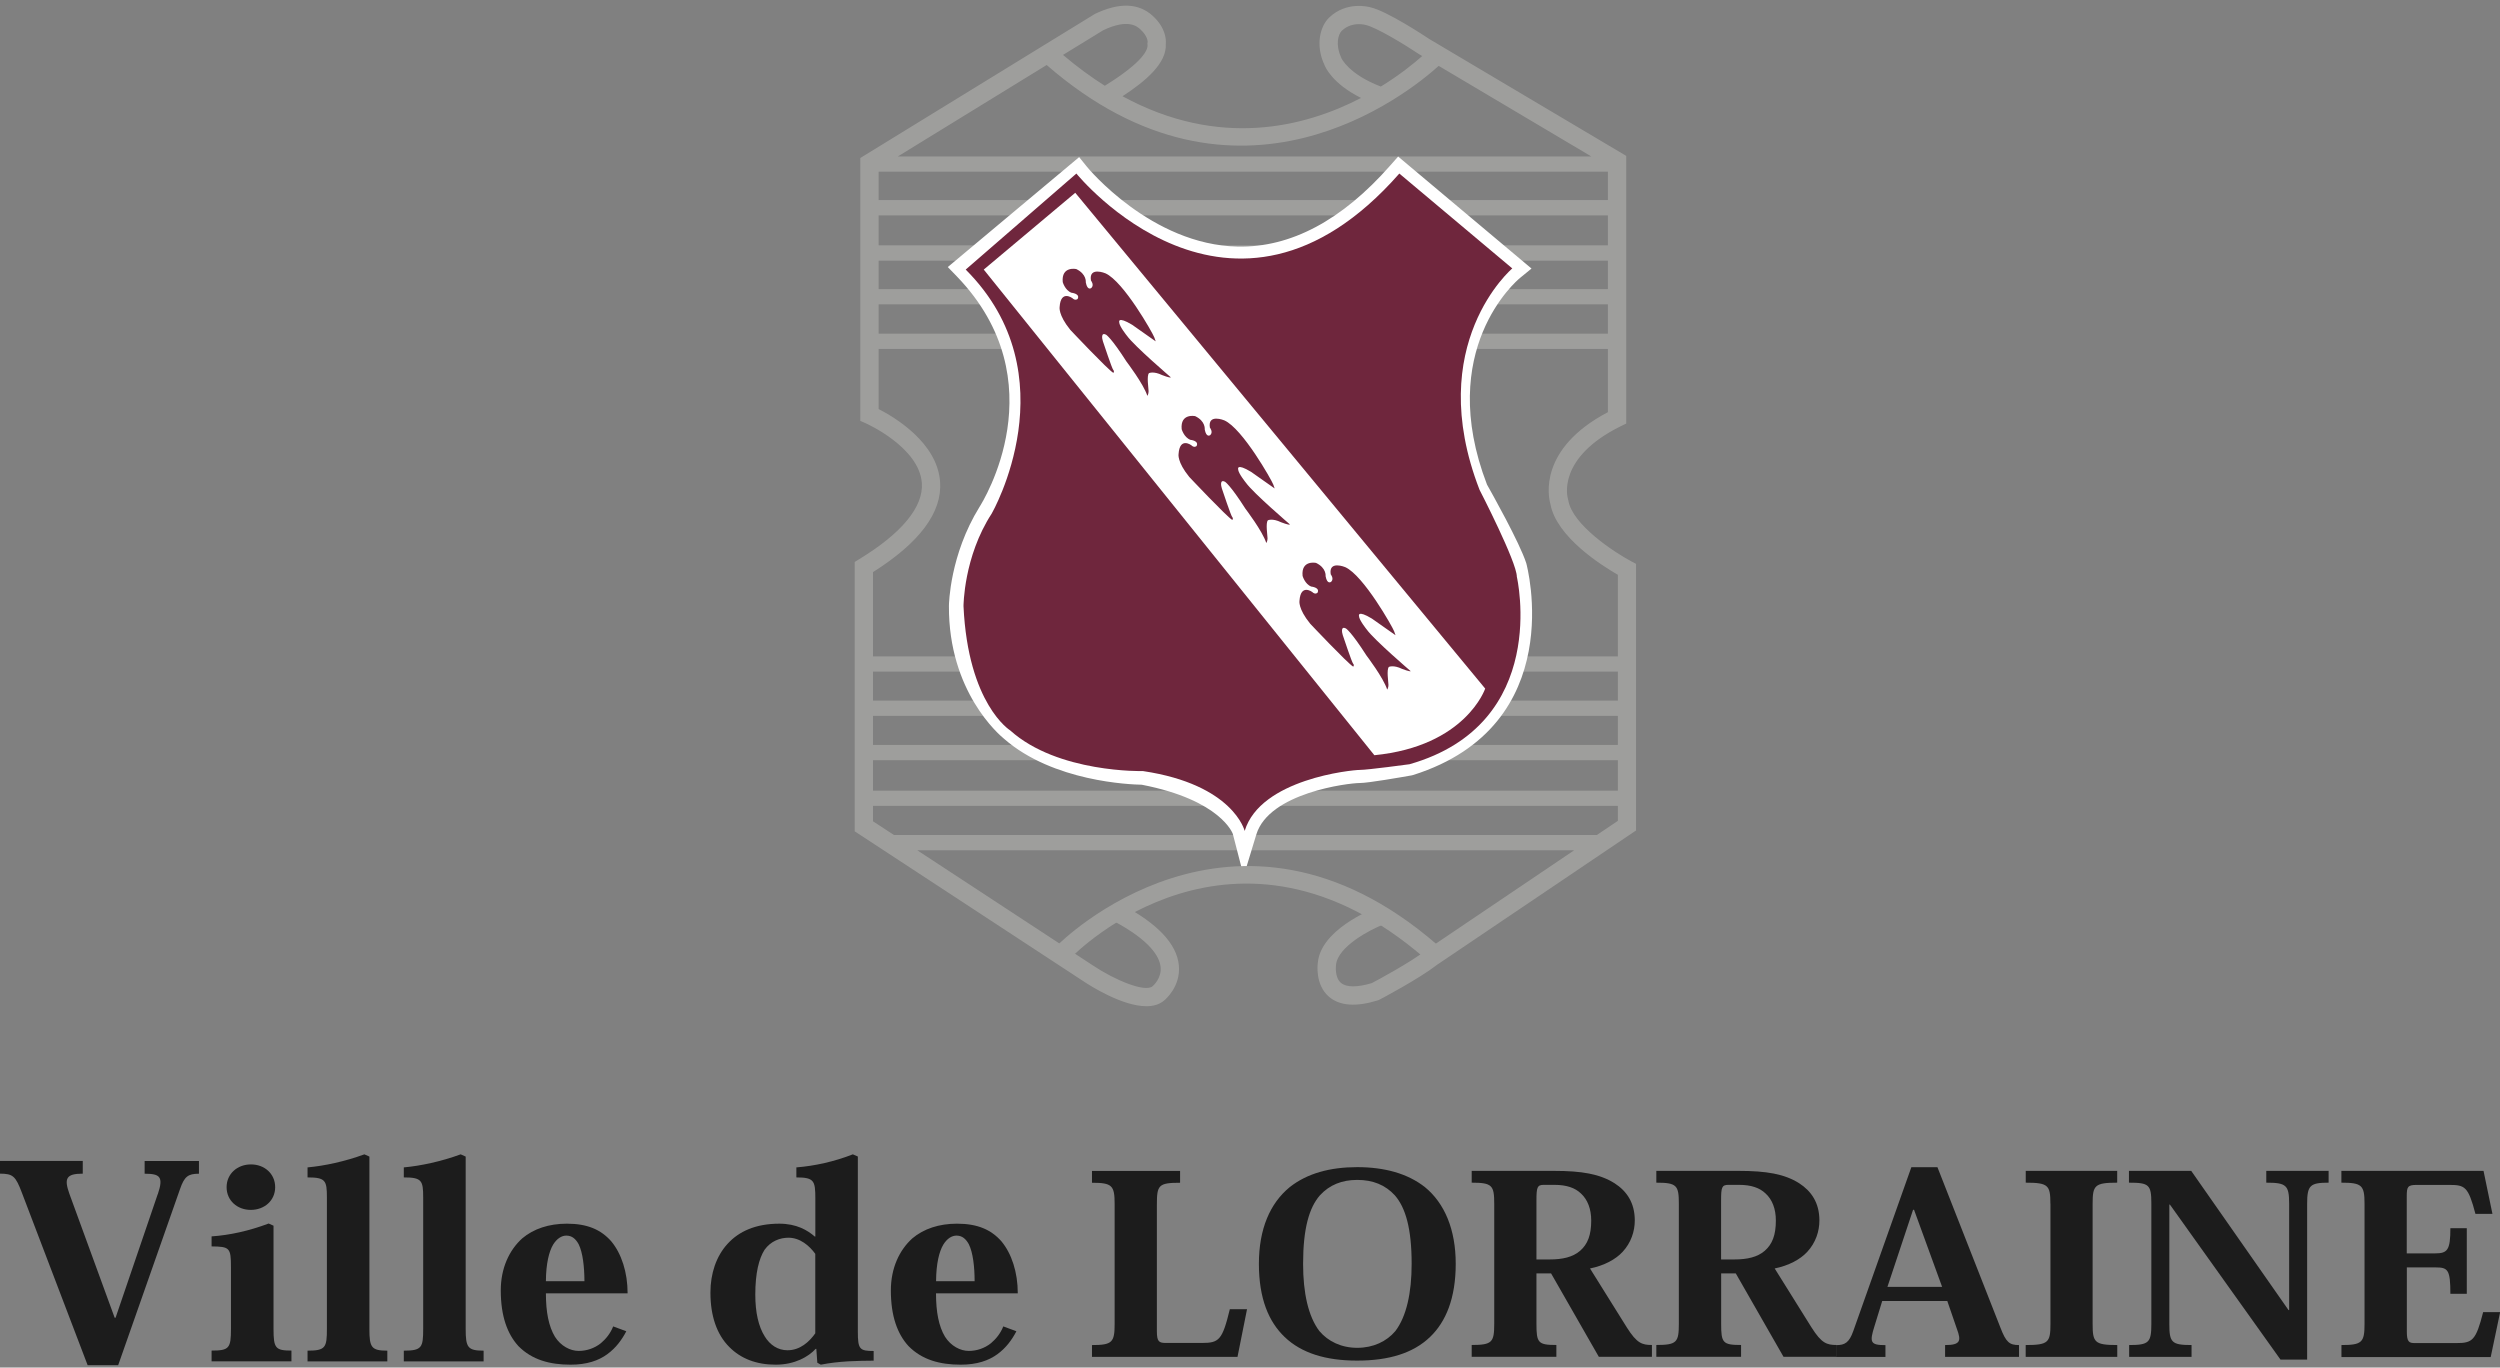<svg width="117" height="64" viewBox="0 0 117 64" fill="none" xmlns="http://www.w3.org/2000/svg">
<rect x="0" y="0" width="117" height="64" fill="#808080" stroke="none"/>
<g clip-path="url(#clip0_2067_1963)">
<g clip-path="url(#clip1_2067_1963)">
<path d="M76.573 26.391L76.345 26.271C75.589 25.87 73.581 24.571 73.396 23.412L73.381 23.353C73.356 23.276 72.841 21.426 75.867 19.939L76.107 19.822V7.295L66.898 1.83C66.698 1.698 64.922 0.519 64.132 0.341C64.086 0.328 63.022 0.032 62.199 0.828C61.788 1.229 61.548 2.098 61.983 3.036C62.02 3.135 62.35 3.912 63.697 4.584C61.067 5.947 57.067 6.971 52.533 4.504C53.6 3.81 54.615 2.959 54.559 2.055C54.578 1.849 54.556 1.297 53.943 0.738C53.283 0.137 52.373 0.109 51.241 0.652L40.262 7.394V19.696L40.518 19.81C40.543 19.822 43.029 20.929 43.143 22.616C43.217 23.726 42.202 24.957 40.207 26.172L40 26.299V38.906L50.661 45.894C51.019 46.135 52.521 47.091 53.65 47.091C53.97 47.091 54.26 47.014 54.486 46.819C54.516 46.795 55.269 46.175 55.17 45.175C55.075 44.176 54.174 43.22 52.496 42.335L52.095 43.094C53.838 44.016 54.263 44.775 54.316 45.249C54.374 45.786 53.961 46.141 53.937 46.159C53.591 46.452 52.185 45.879 51.136 45.175L42.924 39.791H73.674L66.769 44.451L66.744 44.469C66.029 45.031 64.456 45.876 64.203 46.008C63.522 46.215 63.01 46.212 62.757 45.999C62.455 45.743 62.522 45.191 62.525 45.163C62.602 44.29 64.16 43.495 64.697 43.285L64.388 42.486C64.126 42.588 61.807 43.529 61.674 45.061C61.668 45.102 61.532 46.076 62.195 46.647C62.698 47.078 63.472 47.134 64.493 46.813L64.564 46.782C64.641 46.742 66.417 45.805 67.256 45.151L76.567 38.866V26.385L76.573 26.391ZM75.25 8.035V9.364H41.12V8.035H75.25ZM75.25 10.08V11.483H41.12V10.08H75.25ZM75.25 12.198V13.531H41.12V12.198H75.25ZM41.12 14.243H75.25V15.616H41.12V14.243ZM62.772 2.703C62.482 2.08 62.633 1.599 62.794 1.442C63.056 1.189 63.367 1.13 63.596 1.13C63.768 1.13 63.895 1.164 63.913 1.167C64.41 1.281 65.714 2.068 66.439 2.552L66.559 2.623C66.174 2.965 65.511 3.505 64.623 4.051C63.114 3.474 62.778 2.728 62.766 2.7L62.772 2.703ZM51.633 1.414C52.805 0.856 53.227 1.244 53.366 1.371C53.727 1.701 53.708 1.96 53.711 1.96L53.699 2.028L53.705 2.095C53.727 2.29 53.569 2.863 51.704 4.014C51.062 3.607 50.408 3.129 49.748 2.57L51.633 1.414ZM67.33 3.082L74.476 7.323H42.017L48.984 3.042C57.924 10.823 65.909 4.368 67.333 3.082H67.33ZM43.997 22.555C43.87 20.71 41.85 19.517 41.12 19.144V16.331H75.25V19.289C71.987 21.006 72.465 23.248 72.555 23.572C72.826 25.123 74.966 26.471 75.716 26.9V30.718H40.857V26.773C43.038 25.398 44.096 23.979 43.997 22.555ZM40.857 35.578H75.716V37.003H40.857V35.578ZM75.716 34.863H40.857V33.503H75.716V34.863ZM75.716 32.787H40.857V31.43H75.716V32.787ZM74.732 39.078H41.847V39.085L40.857 38.437V37.715H75.716V38.415L74.732 39.078Z" fill="#9E9E9C"/>
<path d="M58.205 40.997L57.696 39.026C57.696 39.026 57.156 37.447 53.434 36.725C52.916 36.716 49.289 36.587 46.991 34.576C46.763 34.391 44.388 32.368 44.41 28.361C44.41 28.26 44.453 25.971 45.838 23.729C45.995 23.483 49.514 17.854 44.783 12.938L44.357 12.498L50.504 7.353L50.871 7.807C50.898 7.844 53.878 11.461 57.927 11.541C60.403 11.591 62.806 10.314 65.063 7.745L65.433 7.326L71.675 12.568L71.139 13.006C70.975 13.139 67.173 16.38 69.591 22.678C69.785 23.02 71.123 25.401 71.429 26.357C71.456 26.449 73.47 33.944 66.14 36.269L66.069 36.287C65.597 36.371 64.033 36.645 63.642 36.645C63.102 36.645 59.392 37.102 58.797 39.051L58.205 40.997ZM46.02 12.599C50.754 18.07 46.846 24.278 46.806 24.34C45.6 26.292 45.557 28.352 45.557 28.371C45.542 31.905 47.63 33.617 47.719 33.688C49.838 35.55 53.458 35.578 53.495 35.578L53.603 35.587C56.249 36.093 57.563 37.015 58.208 37.734C59.762 35.68 63.602 35.495 63.645 35.495C63.839 35.495 64.924 35.322 65.834 35.162C72.061 33.16 70.411 26.94 70.34 26.678C70.109 25.953 68.992 23.921 68.582 23.199L68.545 23.122C67.111 19.418 67.682 16.633 68.415 14.949C68.9 13.836 69.513 13.046 69.933 12.587L65.55 8.905C63.163 11.461 60.592 12.726 57.899 12.673C54.174 12.596 51.364 10.006 50.371 8.951L46.026 12.59L46.02 12.599Z" fill="white"/>
<path d="M45.197 12.615L50.375 8.122C50.375 8.122 57.619 17.074 65.489 8.122L70.775 12.562C70.775 12.562 66.6 16.103 69.242 22.922C69.242 22.922 70.988 26.305 70.988 26.992C70.988 26.992 72.592 33.873 65.967 35.766C65.967 35.766 64.012 36.032 63.642 36.032C63.272 36.032 58.991 36.454 58.251 38.887C58.251 38.887 57.724 36.719 53.496 36.087C53.496 36.087 49.508 36.189 47.278 34.184C47.278 34.184 45.305 32.966 45.092 28.368C45.092 28.368 45.095 26.058 46.412 24.035C46.412 24.035 50.137 17.562 45.197 12.618" fill="#6F263D"/>
<path d="M46.041 12.615L50.322 9.022L69.507 32.226C69.507 32.226 68.6 34.921 64.32 35.344L46.041 12.618V12.615Z" fill="white"/>
<path d="M54.8 17.663C54.8 17.663 53.088 16.198 52.739 15.711C52.739 15.711 52.379 15.267 52.379 15.082C52.379 15.082 52.286 14.78 52.983 15.199L54.087 15.976L54.022 15.791C53.958 15.606 52.588 13.173 51.734 12.791C51.734 12.791 50.948 12.461 51.056 13.127C51.056 13.127 51.222 13.33 51.077 13.475C51.077 13.475 50.892 13.633 50.815 13.213C50.815 13.213 50.864 12.828 50.365 12.59C50.365 12.59 49.665 12.445 49.736 13.201C49.736 13.201 49.84 13.583 50.143 13.7C50.143 13.7 50.565 13.741 50.433 13.99C50.433 13.99 50.328 14.095 50.183 13.95C50.183 13.95 49.646 13.556 49.591 14.36C49.591 14.36 49.511 14.724 50.09 15.437C50.09 15.437 51.839 17.293 52.104 17.451C52.104 17.451 52.169 17.386 52.104 17.318C52.039 17.253 51.648 16.063 51.617 15.976C51.571 15.838 51.524 15.542 51.762 15.662C51.762 15.662 51.999 15.794 52.721 16.923C52.721 16.923 53.523 17.975 53.696 18.527C53.696 18.527 53.754 18.441 53.754 18.311C53.754 18.181 53.655 17.58 53.773 17.463C53.773 17.463 53.982 17.358 54.389 17.555C54.389 17.555 54.756 17.7 54.796 17.66" fill="#6F263D"/>
<path d="M60.366 24.541C60.366 24.541 58.654 23.076 58.306 22.588C58.306 22.588 57.945 22.144 57.945 21.962C57.945 21.962 57.852 21.66 58.55 22.083L59.654 22.86L59.589 22.675C59.524 22.49 58.155 20.056 57.3 19.674C57.3 19.674 56.514 19.344 56.622 20.01C56.622 20.01 56.788 20.214 56.644 20.359C56.644 20.359 56.459 20.516 56.381 20.096C56.381 20.096 56.431 19.711 55.931 19.474C55.931 19.474 55.231 19.329 55.302 20.084C55.302 20.084 55.407 20.467 55.709 20.584C55.709 20.584 56.129 20.624 55.999 20.874C55.999 20.874 55.894 20.979 55.749 20.834C55.749 20.834 55.213 20.439 55.157 21.244C55.157 21.244 55.077 21.608 55.657 22.32C55.657 22.32 57.405 24.174 57.67 24.334C57.67 24.334 57.735 24.269 57.67 24.201C57.606 24.137 57.214 22.946 57.183 22.86C57.137 22.721 57.091 22.425 57.328 22.545C57.328 22.545 57.566 22.678 58.287 23.81C58.287 23.81 59.089 24.861 59.262 25.413C59.262 25.413 59.321 25.327 59.321 25.197C59.321 25.068 59.222 24.466 59.339 24.349C59.339 24.349 59.549 24.244 59.956 24.442C59.956 24.442 60.326 24.587 60.363 24.547" fill="#6F263D"/>
<path d="M66.022 31.412C66.022 31.412 64.31 29.947 63.962 29.46C63.962 29.46 63.601 29.015 63.601 28.831C63.601 28.831 63.509 28.528 64.206 28.951L65.31 29.728L65.245 29.543C65.18 29.358 63.811 26.925 62.956 26.542C62.956 26.542 62.17 26.212 62.278 26.878C62.278 26.878 62.445 27.082 62.3 27.227C62.3 27.227 62.115 27.384 62.038 26.965C62.038 26.965 62.087 26.579 61.587 26.342C61.587 26.342 60.887 26.197 60.961 26.952C60.961 26.952 61.066 27.335 61.368 27.452C61.368 27.452 61.791 27.492 61.658 27.742C61.658 27.742 61.553 27.847 61.408 27.702C61.408 27.702 60.872 27.307 60.816 28.112C60.816 28.112 60.736 28.476 61.316 29.188C61.316 29.188 63.065 31.042 63.33 31.199C63.33 31.199 63.395 31.134 63.33 31.066C63.265 31.002 62.873 29.811 62.842 29.725C62.796 29.586 62.75 29.29 62.987 29.41C62.987 29.41 63.225 29.543 63.947 30.672C63.947 30.672 64.748 31.723 64.921 32.275C64.921 32.275 64.98 32.189 64.98 32.059C64.98 31.93 64.881 31.328 65.001 31.211C65.001 31.211 65.211 31.107 65.618 31.304C65.618 31.304 65.988 31.449 66.025 31.409" fill="#6F263D"/>
<path d="M66.698 44.861C57.788 37.142 50.411 44.518 50.103 44.836L49.489 44.238C49.569 44.154 57.733 35.957 67.259 44.213L66.698 44.861Z" fill="#9E9E9C"/>
<path d="M7.386 55.886C7.664 55.066 7.482 54.93 6.769 54.93V54.335H9.311V54.93C8.799 54.93 8.629 55.06 8.425 55.649L5.53 63.892H4.102L1.024 55.819C0.731 55.044 0.608 54.927 0 54.927V54.332H3.873V54.927C3.081 54.927 2.998 55.162 3.247 55.868L5.366 61.669H5.409L7.383 55.883L7.386 55.886Z" fill="#1C1C1C"/>
<path d="M11.753 54.495C12.37 54.495 12.878 54.927 12.878 55.559C12.878 56.191 12.37 56.623 11.737 56.623C11.105 56.623 10.605 56.188 10.605 55.559C10.605 54.93 11.114 54.495 11.737 54.495H11.753ZM12.801 62.193C12.801 63.093 12.888 63.207 13.64 63.207V63.71H9.902V63.207C10.732 63.207 10.809 63.093 10.809 62.187V59.303C10.809 58.396 10.75 58.341 9.902 58.332V57.863C10.75 57.804 11.633 57.613 12.573 57.261L12.801 57.363V62.196V62.193Z" fill="#1C1C1C"/>
<path d="M15.299 56.037C15.299 55.248 15.235 55.103 14.393 55.103V54.634C15.182 54.563 16.132 54.36 17.054 54.023L17.288 54.128V62.196C17.288 63.056 17.378 63.211 18.127 63.211V63.713H14.393V63.211C15.241 63.211 15.299 63.059 15.299 62.19V56.043V56.037Z" fill="#1C1C1C"/>
<path d="M19.805 56.037C19.805 55.248 19.74 55.103 18.898 55.103V54.634C19.685 54.563 20.638 54.36 21.56 54.023L21.794 54.128V62.196C21.794 63.056 21.884 63.211 22.633 63.211V63.713H18.898V63.211C19.747 63.211 19.805 63.059 19.805 62.19V56.043V56.037Z" fill="#1C1C1C"/>
<path d="M25.548 59.963C25.554 59.133 25.693 58.575 25.887 58.248C26.066 57.958 26.291 57.826 26.504 57.826C26.772 57.826 26.942 57.983 27.078 58.224C27.278 58.621 27.349 59.303 27.352 59.96H25.548V59.963ZM29.372 60.524C29.372 59.544 29.085 58.668 28.607 58.094C28.123 57.545 27.488 57.268 26.529 57.268C25.69 57.268 24.971 57.508 24.441 57.955C23.83 58.507 23.436 59.352 23.436 60.392C23.436 61.601 23.747 62.433 24.262 62.998C24.9 63.645 25.742 63.867 26.705 63.867C27.463 63.867 28.015 63.676 28.425 63.374C28.826 63.081 29.098 62.708 29.311 62.304L28.697 62.075C28.564 62.412 28.355 62.664 28.12 62.862C27.821 63.102 27.448 63.223 27.084 63.223C26.686 63.223 26.248 62.995 25.971 62.56C25.678 62.072 25.548 61.403 25.548 60.527H29.375L29.372 60.524Z" fill="#1C1C1C"/>
<path d="M38.155 62.4C37.871 62.8 37.442 63.192 36.856 63.192C36.4 63.192 36.033 62.942 35.789 62.544C35.499 62.079 35.348 61.431 35.348 60.586C35.348 59.568 35.521 58.902 35.78 58.492C36.07 58.085 36.505 57.925 36.9 57.925C37.445 57.925 37.88 58.301 38.155 58.68V62.4ZM38.155 57.869H38.13C37.794 57.576 37.279 57.268 36.474 57.268C35.364 57.268 34.577 57.632 34.053 58.208C33.513 58.794 33.248 59.612 33.248 60.494C33.248 61.579 33.544 62.455 34.13 63.038C34.667 63.584 35.401 63.867 36.301 63.867C37.202 63.867 37.84 63.491 38.173 63.127H38.204L38.25 63.775L38.414 63.867C38.846 63.781 39.262 63.738 39.7 63.71C40.113 63.689 40.545 63.679 40.887 63.679V63.226C40.233 63.226 40.147 63.146 40.147 62.329V54.125L39.913 54.023C39.055 54.36 38.133 54.566 37.27 54.634V55.103C38.099 55.103 38.158 55.257 38.158 56.087V57.869H38.155Z" fill="#1C1C1C"/>
<path d="M43.808 59.963C43.814 59.133 43.953 58.575 44.147 58.248C44.326 57.958 44.551 57.826 44.764 57.826C45.032 57.826 45.202 57.983 45.338 58.224C45.538 58.621 45.612 59.303 45.612 59.96H43.808V59.963ZM47.632 60.524C47.632 59.544 47.345 58.668 46.867 58.094C46.383 57.545 45.745 57.268 44.786 57.268C43.947 57.268 43.228 57.508 42.698 57.955C42.087 58.507 41.692 59.352 41.692 60.392C41.692 61.601 42.001 62.433 42.519 62.998C43.157 63.645 43.999 63.867 44.961 63.867C45.72 63.867 46.269 63.676 46.682 63.374C47.083 63.081 47.355 62.708 47.567 62.304L46.954 62.075C46.821 62.412 46.611 62.664 46.377 62.862C46.078 63.102 45.705 63.223 45.341 63.223C44.943 63.223 44.505 62.995 44.227 62.56C43.934 62.072 43.805 61.403 43.805 60.527H47.632V60.524Z" fill="#1C1C1C"/>
<path d="M57.917 63.501H51.105V62.949C52.054 62.949 52.165 62.822 52.165 61.956V56.343C52.165 55.479 52.045 55.353 51.105 55.353V54.801H55.228V55.353C54.213 55.353 54.142 55.467 54.142 56.374V62.307C54.142 62.794 54.244 62.85 54.568 62.85H56.252C57.05 62.85 57.205 62.72 57.556 61.271H58.361L57.914 63.507L57.917 63.501Z" fill="#1C1C1C"/>
<path d="M63.527 55.22C64.236 55.22 64.831 55.448 65.284 55.948C65.775 56.518 66.065 57.477 66.065 59.149C66.065 60.506 65.824 61.607 65.303 62.294C64.896 62.779 64.267 63.078 63.52 63.078C62.774 63.078 62.154 62.776 61.747 62.294C61.226 61.607 60.985 60.506 60.985 59.149C60.985 57.474 61.275 56.518 61.766 55.948C62.219 55.448 62.814 55.22 63.511 55.22H63.523H63.527ZM63.517 63.676C64.992 63.676 66.136 63.331 66.928 62.569C67.671 61.857 68.128 60.752 68.128 59.146C68.128 57.539 67.607 56.309 66.685 55.556C65.874 54.918 64.788 54.622 63.517 54.622C62.247 54.622 61.173 54.915 60.362 55.556C59.44 56.309 58.916 57.514 58.916 59.146C58.916 60.777 59.376 61.857 60.119 62.569C60.911 63.331 62.059 63.676 63.502 63.676H63.517Z" fill="#1C1C1C"/>
<path d="M71.906 56.182C71.906 55.568 71.941 55.451 72.246 55.451H72.742C73.322 55.451 73.711 55.593 73.982 55.849C74.303 56.142 74.469 56.583 74.469 57.12C74.469 57.798 74.306 58.227 73.945 58.541C73.603 58.834 73.125 58.942 72.533 58.942H71.906V56.179V56.182ZM74.411 59.365C75.077 59.229 75.61 58.942 75.937 58.588C76.335 58.159 76.508 57.625 76.508 57.117C76.508 56.293 76.135 55.744 75.558 55.374C74.867 54.942 74.034 54.797 72.724 54.797H68.875V55.349C69.837 55.349 69.93 55.476 69.93 56.339V61.952C69.93 62.819 69.834 62.945 68.875 62.945V63.497H72.838V62.945C71.981 62.945 71.906 62.846 71.906 61.955V59.596H72.591L74.824 63.497H77.31V62.945C76.85 62.945 76.606 62.868 76.138 62.128L74.411 59.362V59.365Z" fill="#1C1C1C"/>
<path d="M80.547 56.182C80.547 55.568 80.581 55.451 80.886 55.451H81.383C81.963 55.451 82.351 55.593 82.623 55.849C82.947 56.142 83.11 56.583 83.11 57.12C83.11 57.798 82.947 58.227 82.586 58.541C82.246 58.834 81.768 58.942 81.173 58.942H80.547V56.179V56.182ZM83.051 59.365C83.718 59.229 84.251 58.942 84.578 58.588C84.976 58.159 85.148 57.625 85.148 57.117C85.148 56.293 84.772 55.744 84.199 55.374C83.511 54.942 82.675 54.797 81.364 54.797H77.516V55.349C78.478 55.349 78.57 55.476 78.57 56.339V61.952C78.57 62.819 78.475 62.945 77.516 62.945V63.497H81.482V62.945C80.624 62.945 80.55 62.846 80.55 61.955V59.596H81.235L83.468 63.497H85.953V62.945C85.494 62.945 85.25 62.868 84.781 62.128L83.054 59.362L83.051 59.365Z" fill="#1C1C1C"/>
<path d="M90.891 60.225H88.332L89.531 56.62H89.578L90.891 60.225ZM91.132 60.882L91.582 62.19C91.789 62.748 91.761 62.949 91.03 62.949V63.501H94.49V62.949C94.046 62.949 93.883 62.825 93.618 62.128L90.672 54.625H89.451L86.734 62.292C86.543 62.831 86.343 62.952 85.936 62.952V63.504H88.239V62.952C87.53 62.952 87.487 62.822 87.724 62.07L88.088 60.886H91.135L91.132 60.882Z" fill="#1C1C1C"/>
<path d="M95.958 56.336C95.958 55.476 95.869 55.349 94.805 55.349V54.797H99.085V55.349C98.025 55.349 97.935 55.476 97.935 56.336V61.961C97.935 62.822 98.025 62.948 99.088 62.948V63.5H94.802V62.948C95.869 62.948 95.961 62.822 95.961 61.961V56.336H95.958Z" fill="#1C1C1C"/>
<path d="M107.104 61.311H107.132V56.336C107.132 55.467 107.002 55.349 106.062 55.349V54.797H108.979V55.349C108.113 55.349 107.974 55.473 107.974 56.336V63.63H106.728L101.553 56.376H101.525V61.961C101.525 62.825 101.63 62.948 102.565 62.948V63.5H99.644V62.948C100.572 62.948 100.683 62.828 100.683 61.961V56.321C100.683 55.442 100.575 55.349 99.635 55.349V54.797H102.549L107.104 61.314V61.311Z" fill="#1C1C1C"/>
<path d="M109.58 63.5V62.948C110.546 62.948 110.66 62.822 110.66 61.958V56.333C110.66 55.473 110.539 55.349 109.577 55.349V54.797H116.229L116.646 56.808H115.85C115.514 55.531 115.36 55.454 114.623 55.454H113.102C112.677 55.454 112.636 55.541 112.636 55.991V58.658H113.969C114.545 58.658 114.678 58.501 114.678 57.48H115.446V60.549H114.678C114.678 59.414 114.561 59.315 113.984 59.315H112.64V62.328C112.64 62.803 112.747 62.856 113.013 62.856H114.956C115.705 62.856 115.872 62.742 116.211 61.409H117.006L116.565 63.51H109.583L109.58 63.5Z" fill="#1C1C1C"/>
</g>
</g>
<defs>
<clipPath id="clip0_2067_1963">
<rect width="117" height="63.632" fill="white" transform="translate(0 0.264)"/>
</clipPath>
<clipPath id="clip1_2067_1963">
<rect width="117" height="63.632" fill="white" transform="translate(0 0.264)"/>
</clipPath>
</defs>
</svg>
